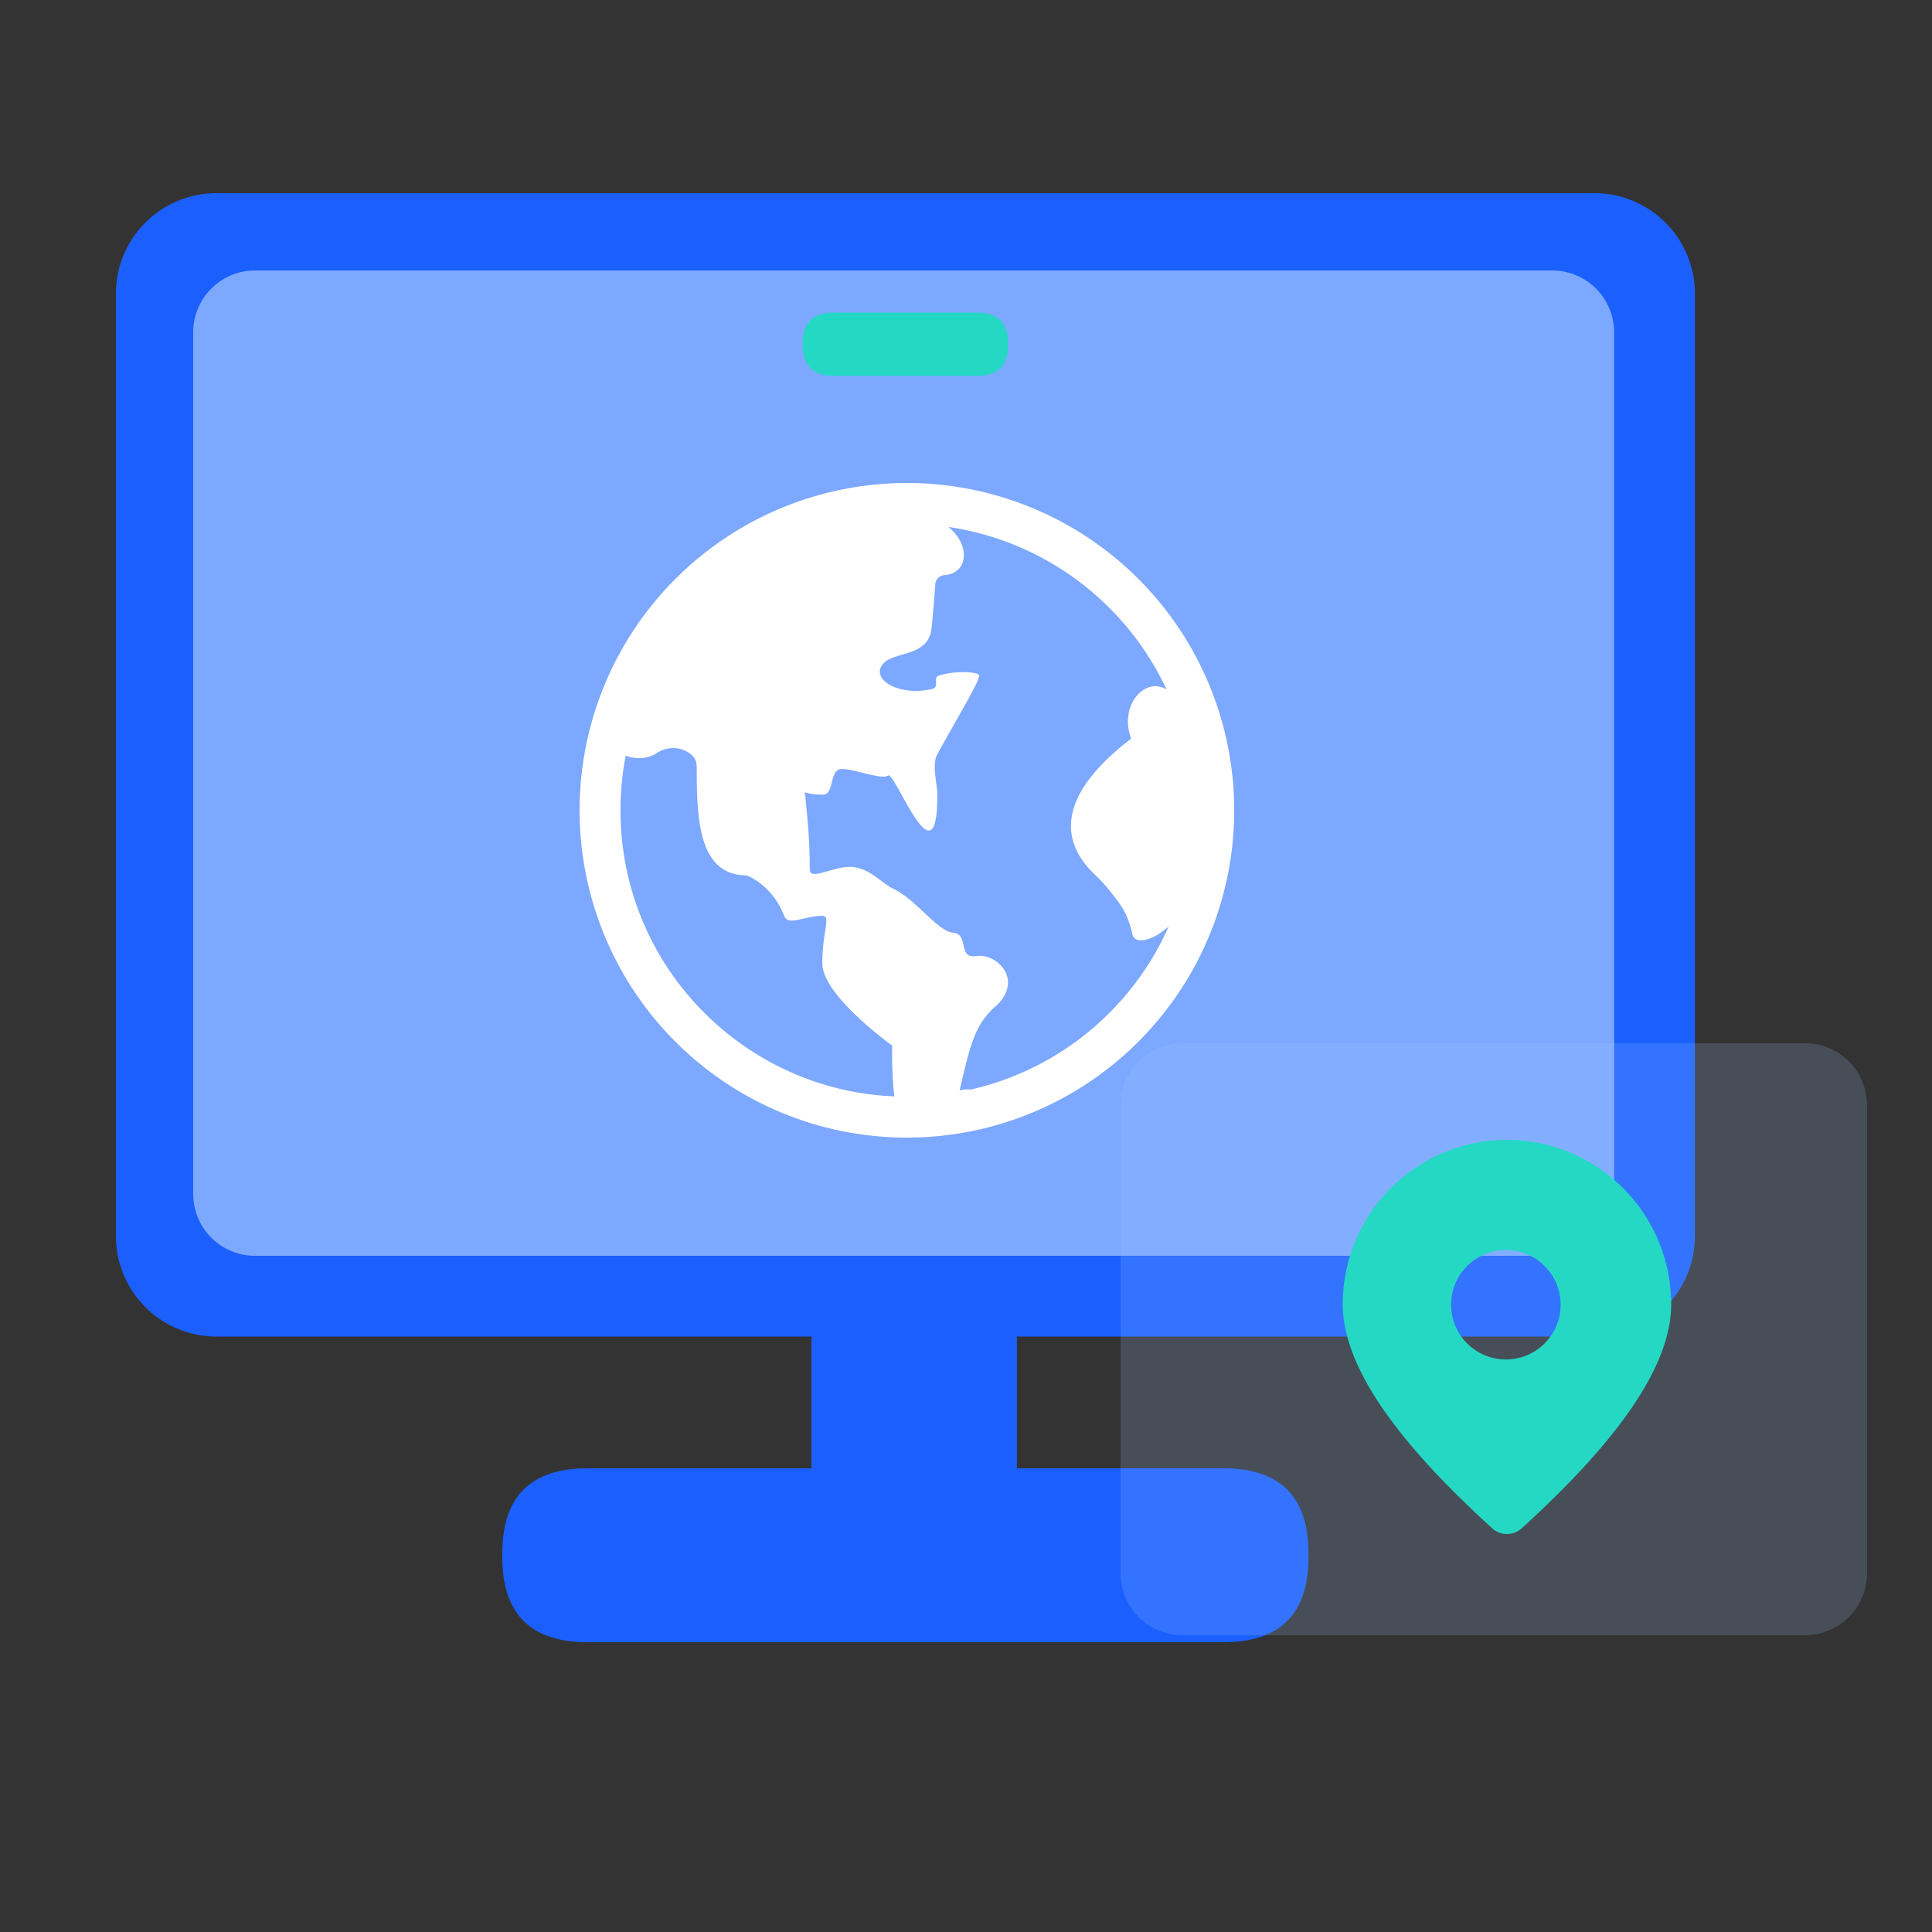 <?xml version="1.0" standalone="no"?><!DOCTYPE svg PUBLIC "-//W3C//DTD SVG 1.1//EN" "http://www.w3.org/Graphics/SVG/1.1/DTD/svg11.dtd"><svg t="1746620747860" class="icon" viewBox="0 0 1024 1024" version="1.1" xmlns="http://www.w3.org/2000/svg" p-id="13401" xmlns:xlink="http://www.w3.org/1999/xlink" width="200" height="200"><rect x="0" y="0" width="1024" height="1024" fill="#333333" stroke="none"/><path d="M266.24 778.24m45.056 0l337.183 0q45.056 0 45.056 45.056l0 2.048q0 45.056-45.056 45.056l-337.183 0q-45.056 0-45.056-45.056l0-2.048q0-45.056 45.056-45.056Z" fill="#1B60FF" p-id="13402"></path><path d="M114.688 102.4h730.399a53.248 53.248 0 0 1 53.248 53.248v499.507a53.248 53.248 0 0 1-53.248 53.248H114.688a53.248 53.248 0 0 1-53.248-53.248V155.648A53.248 53.248 0 0 1 114.688 102.4z" fill="#1B60FF" p-id="13403"></path><path d="M135.168 143.36h687.575a32.768 32.768 0 0 1 32.768 32.768v456.704a32.768 32.768 0 0 1-32.768 32.768H135.168A32.768 32.768 0 0 1 102.4 632.832V176.128A32.768 32.768 0 0 1 135.168 143.36z" fill="#7DA8FF" p-id="13404"></path><path d="M425.431 165.704m16.384 0l76.145 0q16.384 0 16.384 16.384l0 0.737q0 16.384-16.384 16.384l-76.145 0q-16.384 0-16.384-16.384l0-0.737q0-16.384 16.384-16.384Z" fill="#25D8C4" p-id="13405"></path><path d="M446.464 675.84h76.145a16.384 16.384 0 0 1 16.384 16.384v101.274a16.384 16.384 0 0 1-16.384 16.384H446.464a16.384 16.384 0 0 1-16.384-16.384V692.224a16.384 16.384 0 0 1 16.384-16.384z" fill="#1B60FF" p-id="13406"></path><path d="M626.688 552.96h330.097a32.768 32.768 0 0 1 32.768 32.768v248.177a32.768 32.768 0 0 1-32.768 32.768H626.688a32.768 32.768 0 0 1-32.768-32.768V585.728a32.768 32.768 0 0 1 32.768-32.768z" fill="#A1CAFF" fill-opacity=".18" p-id="13407"></path><path d="M798.72 604.16a87.122 87.122 0 0 1 87.04 87.04c0 31.478-25.907 70.369-79.237 118.845a11.612 11.612 0 0 1-15.606 0c-53.33-48.476-79.237-87.368-79.237-118.845A87.122 87.122 0 0 1 798.72 604.16z m-14.5 61.911a29.02 29.02 0 1 0 29 50.258 29.02 29.02 0 0 0-29-50.258z" fill="#25D8C4" p-id="13408"></path><path d="M480.666 256A173.466 173.466 0 0 0 307.2 429.466a173.466 173.466 0 0 0 173.466 173.486 173.466 173.466 0 0 0 173.486-173.466 173.466 173.466 0 0 0-173.466-173.486z m-59.085 313.344a151.736 151.736 0 0 1-48.251-32.522 150.999 150.999 0 0 1-44.442-107.336c0-9.83 0.901-19.517 2.744-28.979a20.05 20.05 0 0 0 7.086 1.331c3.277 0 6.533-0.819 9.175-2.58a16.343 16.343 0 0 1 8.97-2.744 14.746 14.746 0 0 1 7.741 2.171c2.744 1.679 4.669 3.932 4.669 7.721 0 27.648 0.942 57.139 26.051 57.549 0.758 0 13.967 5.059 20.275 21.463 0.737 1.905 2.15 2.499 4.116 2.499 3.891 0 9.83-2.499 16.138-2.499 4.71 0 0 7.987 0 25.252 0.02 17.06 37.028 43.52 37.028 43.52-0.205 10.854 0.307 19.825 1.126 26.911a149.914 149.914 0 0 1-52.429-11.756z m166.441-32.522a150.999 150.999 0 0 1-73.667 40.694 8.806 8.806 0 0 0-1.7-0.143 15.811 15.811 0 0 0-4.055 0.573c5.243-22.18 7.762-34.693 18.596-44.114 14.909-12.943 3.277-27.238-8.131-27.238a12.78 12.78 0 0 0-1.966 0.143 10.24 10.24 0 0 1-1.352 0.102c-7.516 0-2.54-11.837-10.547-12.493-8.397-0.737-19.415-17.428-31.642-23.224-6.431-3.052-12.698-11.264-22.692-11.674h-0.573c-6.308 0-14.336 3.748-18.432 3.748-1.638 0-2.662-0.614-2.662-2.273 0-19.354-1.987-33.096-2.294-38.564-0.143-1.843-0.676-2.396-0.369-2.396 0.41 0 2.437 1.085 9.421 1.229h0.164c6.308 0 3.277-13.025 9.523-13.517 0.266-0.061 0.532-0.061 0.819-0.061 5.55 0 16.077 4.014 21.606 4.014a4.915 4.915 0 0 0 2.662-0.573c0.082-0.041 0.143-0.082 0.246-0.082 2.99 0 14.705 29.245 21.299 29.245 2.703 0 4.526-4.977 4.526-18.964 0-5.796-3.052-15.892 0-21.463 11.878-21.75 22.999-39.526 22.057-42.045-0.307-0.778-3.83-1.495-8.458-1.495-3.973 0-8.724 0.512-12.984 1.905-3.195 1.044 0.942 6.001-3.461 7.045a38.195 38.195 0 0 1-8.54 0.983c-12.943 0-22.282-6.881-18.063-13.476 5.386-8.11 24.678-3.604 26.419-19.866 0.758-7.516 1.434-15.974 1.946-23.204a5.181 5.181 0 0 1 4.874-4.813c12.616-0.922 13.906-15.933 2.109-25.518a151.736 151.736 0 0 1 85.258 42.865 151.962 151.962 0 0 1 30.351 43.295 11.223 11.223 0 0 0-5.898-1.761c-9.585 0-18.371 13.025-12.882 27.791-45.056 34.55-33.505 58.757-18.801 72.499 4.342 4.076 8.602 9.298 12.329 14.479 3.604 4.936 5.837 10.67 7.127 16.671 0.471 2.171 2.171 3.256 4.628 3.256 3.727 0 9.155-2.478 14.602-7.373a150.467 150.467 0 0 1-31.396 45.793z" fill="#FFFFFF" p-id="13409"></path></svg>